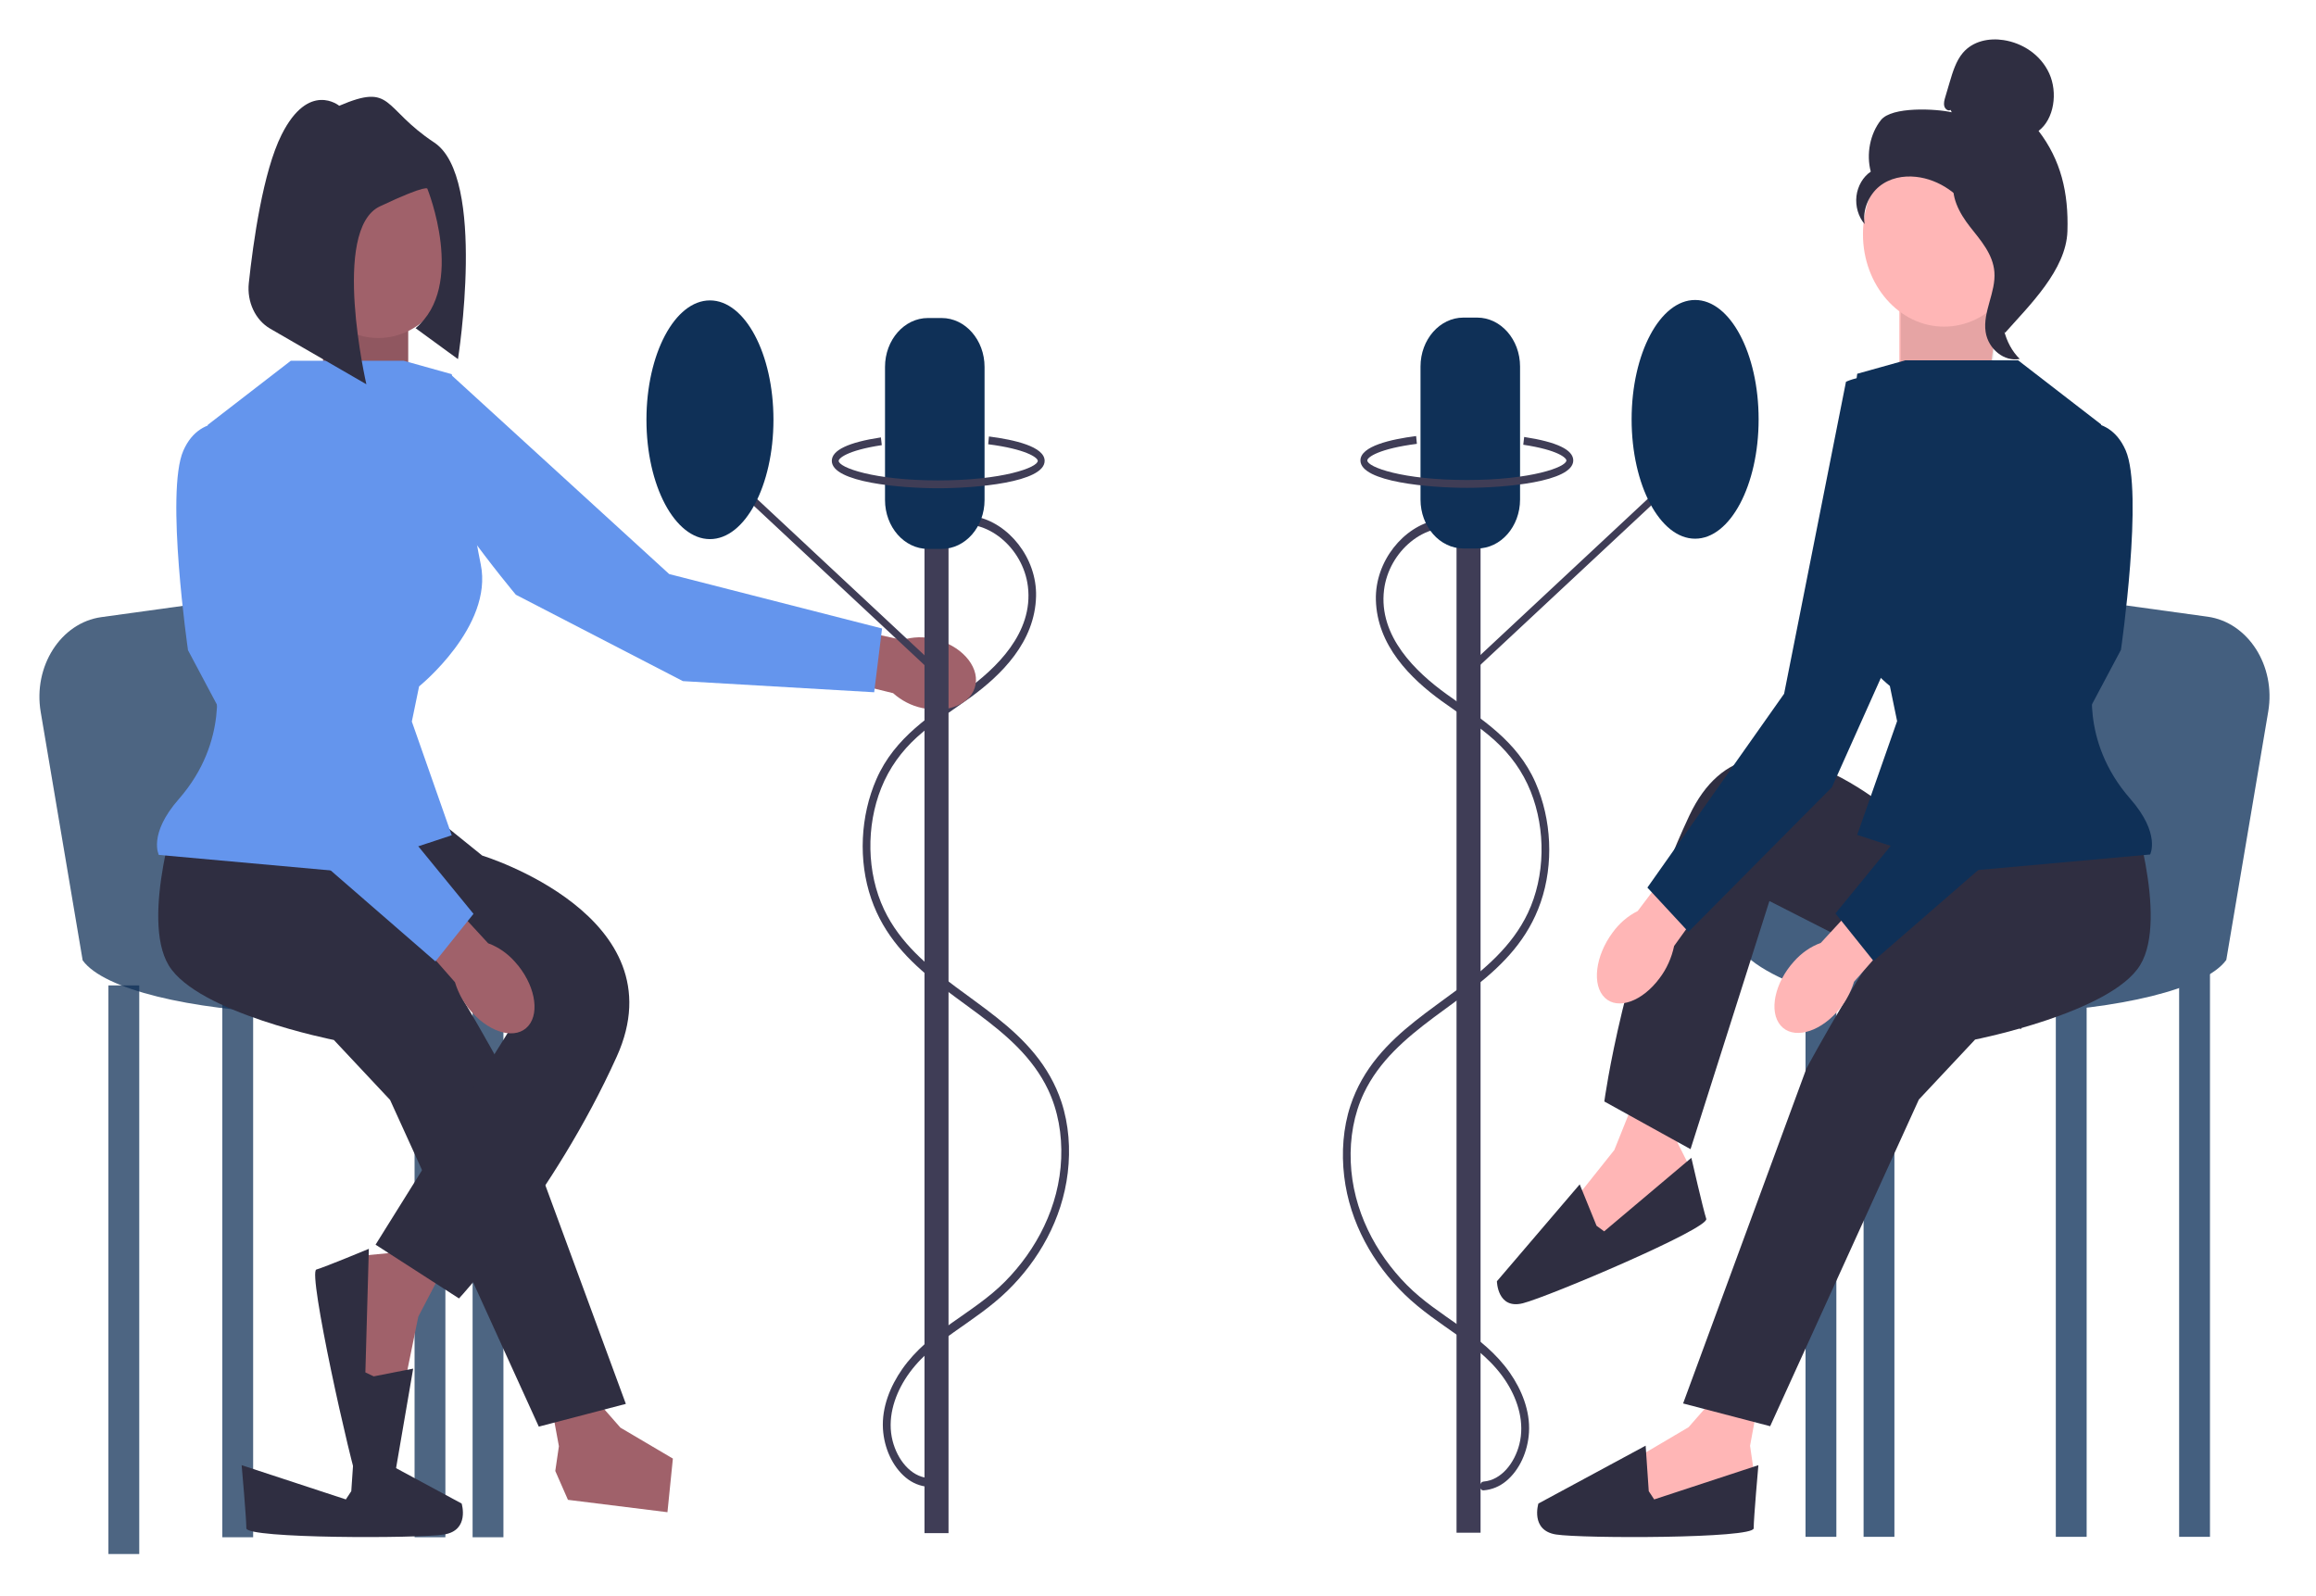 <svg width="235" height="162" viewBox="0 0 235 162" fill="none" xmlns="http://www.w3.org/2000/svg">
<g filter="url(#filter0_d_1435_5066)">
<path d="M96.683 49.356C100.104 48.478 103.813 51.584 104.298 55.502C104.883 60.23 101.046 63.862 97.938 66.101C94.52 68.564 90.81 70.765 88.928 75.071C87.301 78.793 87.065 83.324 88.403 87.207C90.992 94.722 98.395 97.309 103.307 102.33C104.508 103.558 105.574 104.956 106.346 106.578C107.359 108.707 107.774 111.137 107.678 113.548C107.484 118.455 105.154 122.835 101.992 126.039C98.735 129.338 94.289 130.999 91.534 134.954C90.353 136.65 89.458 138.794 89.592 141.01C89.707 142.927 90.541 144.817 91.917 145.953C92.587 146.506 93.36 146.816 94.184 146.885C94.687 146.927 94.684 146.033 94.184 145.991C92.389 145.841 91.055 144.104 90.573 142.228C90.011 140.042 90.698 137.794 91.817 135.998C93.093 133.953 94.928 132.504 96.774 131.198C98.645 129.874 100.547 128.623 102.228 126.986C105.377 123.92 107.78 119.751 108.343 115.011C108.629 112.607 108.454 110.107 107.702 107.828C107.098 105.998 106.143 104.359 104.974 102.935C102.682 100.143 99.724 98.207 96.944 96.129C94.163 94.049 91.317 91.707 89.702 88.294C87.932 84.555 87.878 79.828 89.415 75.975C90.238 73.913 91.496 72.212 93.045 70.804C94.732 69.271 96.643 68.1 98.457 66.783C101.618 64.49 105.013 61.138 105.127 56.517C105.224 52.602 102.311 49.061 99.001 48.422C98.156 48.259 97.311 48.28 96.475 48.495C95.983 48.621 96.191 49.483 96.683 49.356Z" fill="#3F3D56"/>
<path d="M148.051 49.711C144.631 48.833 140.922 51.939 140.437 55.857C139.852 60.585 143.689 64.216 146.796 66.455C150.215 68.918 153.925 71.119 155.807 75.426C157.434 79.147 157.67 83.679 156.332 87.562C153.743 95.077 146.34 97.663 141.428 102.685C140.226 103.912 139.161 105.31 138.389 106.933C137.376 109.062 136.961 111.492 137.057 113.902C137.251 118.809 139.581 123.189 142.743 126.393C146 129.693 150.446 131.354 153.201 135.309C154.382 137.004 155.276 139.149 155.143 141.364C155.028 143.282 154.194 145.171 152.818 146.307C152.147 146.861 151.375 147.17 150.551 147.239C150.048 147.281 150.05 146.387 150.551 146.346C152.346 146.196 153.68 144.459 154.162 142.582C154.723 140.397 154.037 138.149 152.917 136.353C151.642 134.307 149.807 132.859 147.961 131.553C146.09 130.229 144.187 128.977 142.507 127.34C139.358 124.274 136.955 120.105 136.391 115.365C136.106 112.961 136.28 110.462 137.033 108.182C137.637 106.352 138.592 104.713 139.761 103.289C142.053 100.497 145.011 98.562 147.791 96.483C150.572 94.403 153.417 92.061 155.033 88.649C156.803 84.91 156.857 80.183 155.32 76.33C154.497 74.267 153.239 72.566 151.69 71.159C150.003 69.626 148.092 68.454 146.277 67.138C143.117 64.845 139.722 61.493 139.608 56.871C139.511 52.956 142.423 49.416 145.734 48.776C146.578 48.613 147.424 48.635 148.26 48.849C148.751 48.976 148.543 49.837 148.051 49.711Z" fill="#3F3D56"/>
<path d="M203.174 24.059L201.558 36.68L192.725 36.89V25.879L203.174 24.059Z" fill="#FFB6B6"/>
<path opacity="0.1" d="M203.173 24.059L201.698 37.077L192.865 37.287V26.276L203.173 24.059Z" fill="black"/>
<path d="M11.001 153.702H14.129L14.129 96H11.001L11.001 153.702Z" fill="#0F3057" fill-opacity="0.74"/>
<path d="M22.557 152H25.686L25.686 94.297H22.557L22.557 152Z" fill="#0F3057" fill-opacity="0.74"/>
<path d="M42.065 152H45.193L45.193 94.297H42.065L42.065 152Z" fill="#0F3057" fill-opacity="0.74"/>
<path d="M47.954 152H51.082L51.082 94.297H47.954L47.954 152Z" fill="#0F3057" fill-opacity="0.74"/>
<path d="M8.388 93.458L4.13 68.248C3.348 63.614 6.174 59.194 10.283 58.626L33.047 55.48C33.047 55.48 36.175 84.645 36.175 83.177C36.175 81.708 67.184 86.849 55.59 94.193C43.996 101.537 12.712 99.438 8.388 93.458Z" fill="#0F3057" fill-opacity="0.74"/>
<path d="M59.097 136.482L62.952 140.877L68.276 144.017L67.725 149.459L57.629 148.203L56.344 145.273L56.711 142.761L55.977 138.784L59.097 136.482Z" fill="#A0616A"/>
<path d="M35.644 147.324L35.959 142.706L46.842 148.579C46.842 148.579 47.684 151.3 45.06 151.719C42.436 152.138 24.997 152.138 24.997 151.091C24.997 150.045 24.52 144.687 24.52 144.687L35.093 148.161L35.644 147.324Z" fill="#2F2E41"/>
<path d="M45.232 124.273L42.443 129.615L41.084 136.271L36.322 137.001L34.906 125.533L37.081 123.392L39.307 123.18L42.507 121.391L45.232 124.273Z" fill="#A0616A"/>
<path d="M37.921 135.674L41.924 134.887L39.608 148.359C39.608 148.359 37.502 149.959 36.5 147.162C35.499 144.365 31.209 125.091 32.099 124.834C32.989 124.576 37.426 122.731 37.426 122.731L37.074 135.272L37.921 135.674Z" fill="#2F2E41"/>
<path d="M33.138 24.32L32.586 37.12L41.419 37.33V26.319L33.138 24.32Z" fill="#A0616A"/>
<path opacity="0.1" d="M33.138 24.32L32.586 37.12L41.419 37.33V26.319L33.138 24.32Z" fill="black"/>
<path d="M18.234 77.197C18.234 77.197 14.185 89.157 17.13 93.983C20.074 98.809 33.876 101.536 33.876 101.536L39.581 107.621L54.671 140.774L63.504 138.466L50.99 104.474C50.99 104.474 43.629 90.835 40.869 88.947C38.109 87.058 32.969 79.968 32.969 79.968L18.234 77.197Z" fill="#2F2E41"/>
<path d="M43.261 78.246L48.93 82.823C48.93 82.823 69.024 88.947 62.584 103.215C56.143 117.483 46.573 127.765 46.573 127.765L38.108 122.309L51.726 100.487L27.803 83.911L43.261 78.246Z" fill="#2F2E41"/>
<path d="M94.786 60.846C97.45 61.458 99.333 63.52 98.992 65.453C98.65 67.386 96.214 68.457 93.549 67.845C92.482 67.618 91.478 67.102 90.621 66.341L79.363 63.589L80.329 58.516L91.575 60.942C92.623 60.618 93.725 60.585 94.786 60.846Z" fill="#A0616A"/>
<path d="M52.275 93.632C54.222 95.793 54.822 98.69 53.615 100.102C52.409 101.515 49.853 100.908 47.906 98.746C47.117 97.894 46.519 96.84 46.162 95.671L38.014 86.395L41.239 82.73L49.531 91.725C50.566 92.102 51.507 92.755 52.275 93.632Z" fill="#A0616A"/>
<path d="M40.96 32.608H29.509L21.085 39.113L21.822 64.712C21.822 64.712 23.361 71.14 18.141 77.092C15.013 80.659 16.117 82.757 16.117 82.757L34.703 84.436L45.837 80.764L41.788 69.223L42.524 65.656C42.524 65.656 50.069 59.571 48.781 53.276C47.493 46.981 45.837 33.972 45.837 33.972L40.96 32.608Z" fill="#6495ED"/>
<path d="M32.955 70.272L24.674 39.218C24.674 39.218 20.442 37.539 18.601 41.736C16.761 45.932 19.076 61.984 19.076 61.984L28.723 80.134L44.181 93.563L48.045 88.737L32.955 70.272Z" fill="#6495ED"/>
<path d="M67.902 54.256L45.688 33.958C45.688 33.958 41.364 35.298 41.923 39.946C42.483 44.594 52.342 56.352 52.342 56.352L69.292 65.12L88.701 66.251L89.5 59.78L67.902 54.256Z" fill="#6495ED"/>
<path d="M38.383 30.3C42.652 30.3 46.112 26.355 46.112 21.487C46.112 16.62 42.652 12.675 38.383 12.675C34.115 12.675 30.654 16.62 30.654 21.487C30.654 26.355 34.115 30.3 38.383 30.3Z" fill="#A0616A"/>
<path d="M224.242 94.255H221.113V151.957H224.242V94.255Z" fill="#445F7F"/>
<path d="M211.728 94.255H208.6V151.957H211.728V94.255Z" fill="#445F7F"/>
<path d="M192.222 94.255H189.094V151.957H192.222V94.255Z" fill="#445F7F"/>
<path d="M186.332 94.255H183.203V151.957H186.332V94.255Z" fill="#445F7F"/>
<path d="M225.897 93.416L230.154 68.206C230.937 63.571 228.111 59.151 224.001 58.583L201.238 55.437C201.238 55.437 198.109 84.603 198.109 83.134C198.109 81.665 167.101 86.806 178.695 94.15C190.288 101.494 221.573 99.396 225.897 93.416Z" fill="#445F7F"/>
<path d="M175.188 136.439L171.333 140.835L166.01 143.974L166.56 149.417L176.657 148.161L177.942 145.23L177.575 142.719L178.309 138.742L175.188 136.439Z" fill="#FFB6B6"/>
<path d="M167.296 147.324L166.98 142.706L156.098 148.579C156.098 148.579 155.255 151.3 157.879 151.719C160.503 152.138 177.943 152.138 177.943 151.091C177.943 150.045 178.42 144.687 178.42 144.687L167.846 148.161L167.296 147.324Z" fill="#2F2E41"/>
<path d="M166.069 107.051L163.801 112.704L159.771 117.763L161.952 122.645L171.031 117.453L171.339 114.195L170.226 111.987L169.698 107.968L166.069 107.051Z" fill="#FFB6B6"/>
<path d="M161.999 120.391L160.291 116.188L151.889 126.021C151.889 126.021 151.931 128.906 154.519 128.255C157.106 127.604 173.451 120.669 173.131 119.688C172.81 118.707 171.619 113.496 171.619 113.496L162.772 120.956L161.999 120.391Z" fill="#2F2E41"/>
<path d="M216.051 77.154C216.051 77.154 220.1 89.114 217.156 93.94C214.211 98.766 200.409 101.494 200.409 101.494L194.705 107.579L179.614 140.732L170.781 138.423L183.295 104.431C183.295 104.431 190.656 90.793 193.416 88.904C196.177 87.016 201.317 79.925 201.317 79.925L216.051 77.154Z" fill="#2F2E41"/>
<path d="M200.398 82.73L193.872 80.015C193.872 80.015 178.029 64.649 171.396 78.803C164.764 92.957 162.787 107.778 162.787 107.778L171.536 112.616L179.538 87.436L205.099 100.45L200.398 82.73Z" fill="#2F2E41"/>
<path d="M163.609 90.661C161.859 93.032 161.514 95.983 162.838 97.252C164.161 98.521 166.652 97.628 168.401 95.256C169.112 94.319 169.615 93.202 169.869 91.998L177.169 81.846L173.641 78.565L166.172 88.454C165.175 88.946 164.296 89.703 163.609 90.661Z" fill="#FFB6B6"/>
<path d="M182.012 93.589C180.065 95.75 179.465 98.647 180.671 100.06C181.878 101.472 184.434 100.865 186.381 98.703C187.169 97.851 187.767 96.797 188.125 95.628L196.273 86.352L193.048 82.688L184.755 91.682C183.721 92.059 182.78 92.713 182.012 93.589Z" fill="#FFB6B6"/>
<path d="M193.325 32.566H204.776L213.199 39.07L212.463 64.669C212.463 64.669 210.924 71.097 216.144 77.049C219.272 80.616 218.168 82.714 218.168 82.714L199.581 84.393L188.448 80.721L192.496 69.18L191.76 65.613C191.76 65.613 184.215 59.529 185.503 53.234C186.792 46.939 188.448 33.93 188.448 33.93L193.325 32.566Z" fill="#0F3057"/>
<path d="M201.33 70.23L209.611 39.175C209.611 39.175 213.844 37.497 215.684 41.693C217.525 45.89 215.21 61.942 215.21 61.942L205.563 80.092L190.105 93.52L186.24 88.695L201.33 70.23Z" fill="#0F3057"/>
<path d="M181.03 66.403L187.307 34.744C187.307 34.744 191.421 32.719 193.524 36.752C195.628 40.784 194.343 56.986 194.343 56.986L185.881 75.888L171.321 90.564L167.158 86.071L181.03 66.403Z" fill="#0F3057"/>
<path d="M96.245 49.916H93.807V151.582H96.245V49.916Z" fill="#3F3D56"/>
<path d="M94.398 64.046L72.281 43.402L72.84 42.927L94.957 63.572L94.398 64.046Z" fill="#3F3D56"/>
<path d="M95.548 51.703H94.154C91.754 51.703 89.801 49.476 89.801 46.739V33.236C89.801 30.499 91.754 28.272 94.154 28.272H95.548C97.948 28.272 99.901 30.499 99.901 33.236V46.739C99.901 49.476 97.948 51.703 95.548 51.703Z" fill="#0F3057"/>
<path d="M72.037 50.71C75.596 50.71 78.481 45.287 78.481 38.597C78.481 31.908 75.596 26.485 72.037 26.485C68.479 26.485 65.594 31.908 65.594 38.597C65.594 45.287 68.479 50.71 72.037 50.71Z" fill="#0F3057"/>
<path d="M95.2 45.547C91.465 45.547 84.402 44.966 84.402 42.767C84.402 41.688 86.078 40.887 89.383 40.387L89.475 41.174C85.903 41.715 85.099 42.526 85.099 42.767C85.099 43.441 88.664 44.753 95.2 44.753C101.735 44.753 105.3 43.441 105.3 42.767C105.3 42.428 104.07 41.569 100.269 41.083L100.346 40.293C102.924 40.623 105.997 41.32 105.997 42.767C105.997 44.966 98.934 45.547 95.2 45.547Z" fill="#3F3D56"/>
<path d="M147.792 151.539H150.23V49.873H147.792V151.539Z" fill="#3F3D56"/>
<path d="M149.641 64.004L171.758 43.359L171.199 42.885L149.082 63.529L149.641 64.004Z" fill="#3F3D56"/>
<path d="M144.137 46.696V33.193C144.137 30.456 146.09 28.229 148.49 28.229H149.884C152.284 28.229 154.237 30.456 154.237 33.193V46.696C154.237 49.433 152.284 51.66 149.884 51.66H148.49C146.09 51.66 144.137 49.433 144.137 46.696Z" fill="#0F3057"/>
<path d="M172 50.667C175.559 50.667 178.444 45.244 178.444 38.555C178.444 31.865 175.559 26.442 172 26.442C168.442 26.442 165.557 31.865 165.557 38.555C165.557 45.244 168.442 50.667 172 50.667Z" fill="#0F3057"/>
<path d="M148.838 45.505C145.104 45.505 138.041 44.924 138.041 42.725C138.041 41.278 141.114 40.581 143.692 40.251L143.769 41.041C139.968 41.527 138.738 42.385 138.738 42.725C138.738 43.399 142.303 44.711 148.838 44.711C155.374 44.711 158.939 43.399 158.939 42.725C158.939 42.483 158.135 41.672 154.563 41.132L154.655 40.344C157.96 40.844 159.636 41.645 159.636 42.725C159.636 44.924 152.573 45.505 148.838 45.505Z" fill="#3F3D56"/>
<path d="M197.26 29.147C201.804 29.147 205.488 24.947 205.488 19.765C205.488 14.584 201.804 10.383 197.26 10.383C192.715 10.383 189.031 14.584 189.031 19.765C189.031 24.947 192.715 29.147 197.26 29.147Z" fill="#FFB6B6"/>
<path d="M197.917 7.152C197.679 7.31 197.36 7.07 197.284 6.768C197.207 6.466 197.296 6.145 197.385 5.848L197.828 4.348C198.143 3.285 198.478 2.184 199.159 1.375C200.189 0.153 201.825 -0.157 203.297 0.068C205.188 0.357 207.054 1.524 207.933 3.455C208.812 5.386 208.438 8.08 206.849 9.284C209.114 12.243 209.903 15.541 209.778 19.466C209.654 23.39 205.903 27.002 203.457 29.767C202.91 29.39 202.414 27.62 202.714 26.977C203.015 26.334 202.584 25.59 202.956 24.998C203.328 24.406 203.639 25.348 203.263 24.76C203.026 24.388 203.952 23.534 203.599 23.311C201.893 22.236 201.326 19.811 200.254 17.954C198.961 15.714 196.749 14.197 194.408 13.945C193.118 13.806 191.756 14.058 190.699 14.911C189.641 15.765 188.957 17.291 189.202 18.741C188.567 18.006 188.251 16.929 188.37 15.906C188.49 14.884 189.042 13.938 189.823 13.418C189.348 11.627 189.755 9.566 190.857 8.18C191.96 6.794 196.432 7.03 198.042 7.395" fill="#2F2E41"/>
<path d="M198.168 13.999C200.3 14.262 201.839 16.367 203.139 18.312C203.888 19.433 204.673 20.67 204.654 22.079C204.635 23.504 203.8 24.726 203.4 26.076C202.748 28.282 203.384 30.908 204.937 32.42C203.402 32.752 201.743 31.44 201.478 29.684C201.17 27.641 202.528 25.668 202.367 23.603C202.226 21.783 200.968 20.383 199.899 19.022C198.829 17.661 197.825 15.856 198.317 14.117" fill="#2F2E41"/>
<path d="M34.421 6.734C34.421 6.734 31.323 4.182 28.569 9.677C26.688 13.431 25.69 20.573 25.246 24.723C25.042 26.633 25.911 28.483 27.416 29.353L37.175 34.995C37.175 34.995 33.56 19.294 38.552 16.939C43.544 14.584 43.372 15.173 43.372 15.173C43.372 15.173 47.331 24.986 42.167 29.303L46.47 32.444C46.47 32.444 49.396 13.995 44.06 10.463C38.724 6.93 39.929 4.378 34.421 6.734Z" fill="#2F2E41"/>
</g>
<defs>
<filter id="filter0_d_1435_5066" x="0" y="0" width="234.285" height="161.702" filterUnits="userSpaceOnUse" color-interpolation-filters="sRGB">
<feFlood flood-opacity="0" result="BackgroundImageFix"/>
<feColorMatrix in="SourceAlpha" type="matrix" values="0 0 0 0 0 0 0 0 0 0 0 0 0 0 0 0 0 0 127 0" result="hardAlpha"/>
<feOffset dy="4"/>
<feGaussianBlur stdDeviation="2"/>
<feComposite in2="hardAlpha" operator="out"/>
<feColorMatrix type="matrix" values="0 0 0 0 0 0 0 0 0 0 0 0 0 0 0 0 0 0 0.25 0"/>
<feBlend mode="normal" in2="BackgroundImageFix" result="effect1_dropShadow_1435_5066"/>
<feBlend mode="normal" in="SourceGraphic" in2="effect1_dropShadow_1435_5066" result="shape"/>
</filter>
</defs>
</svg>
